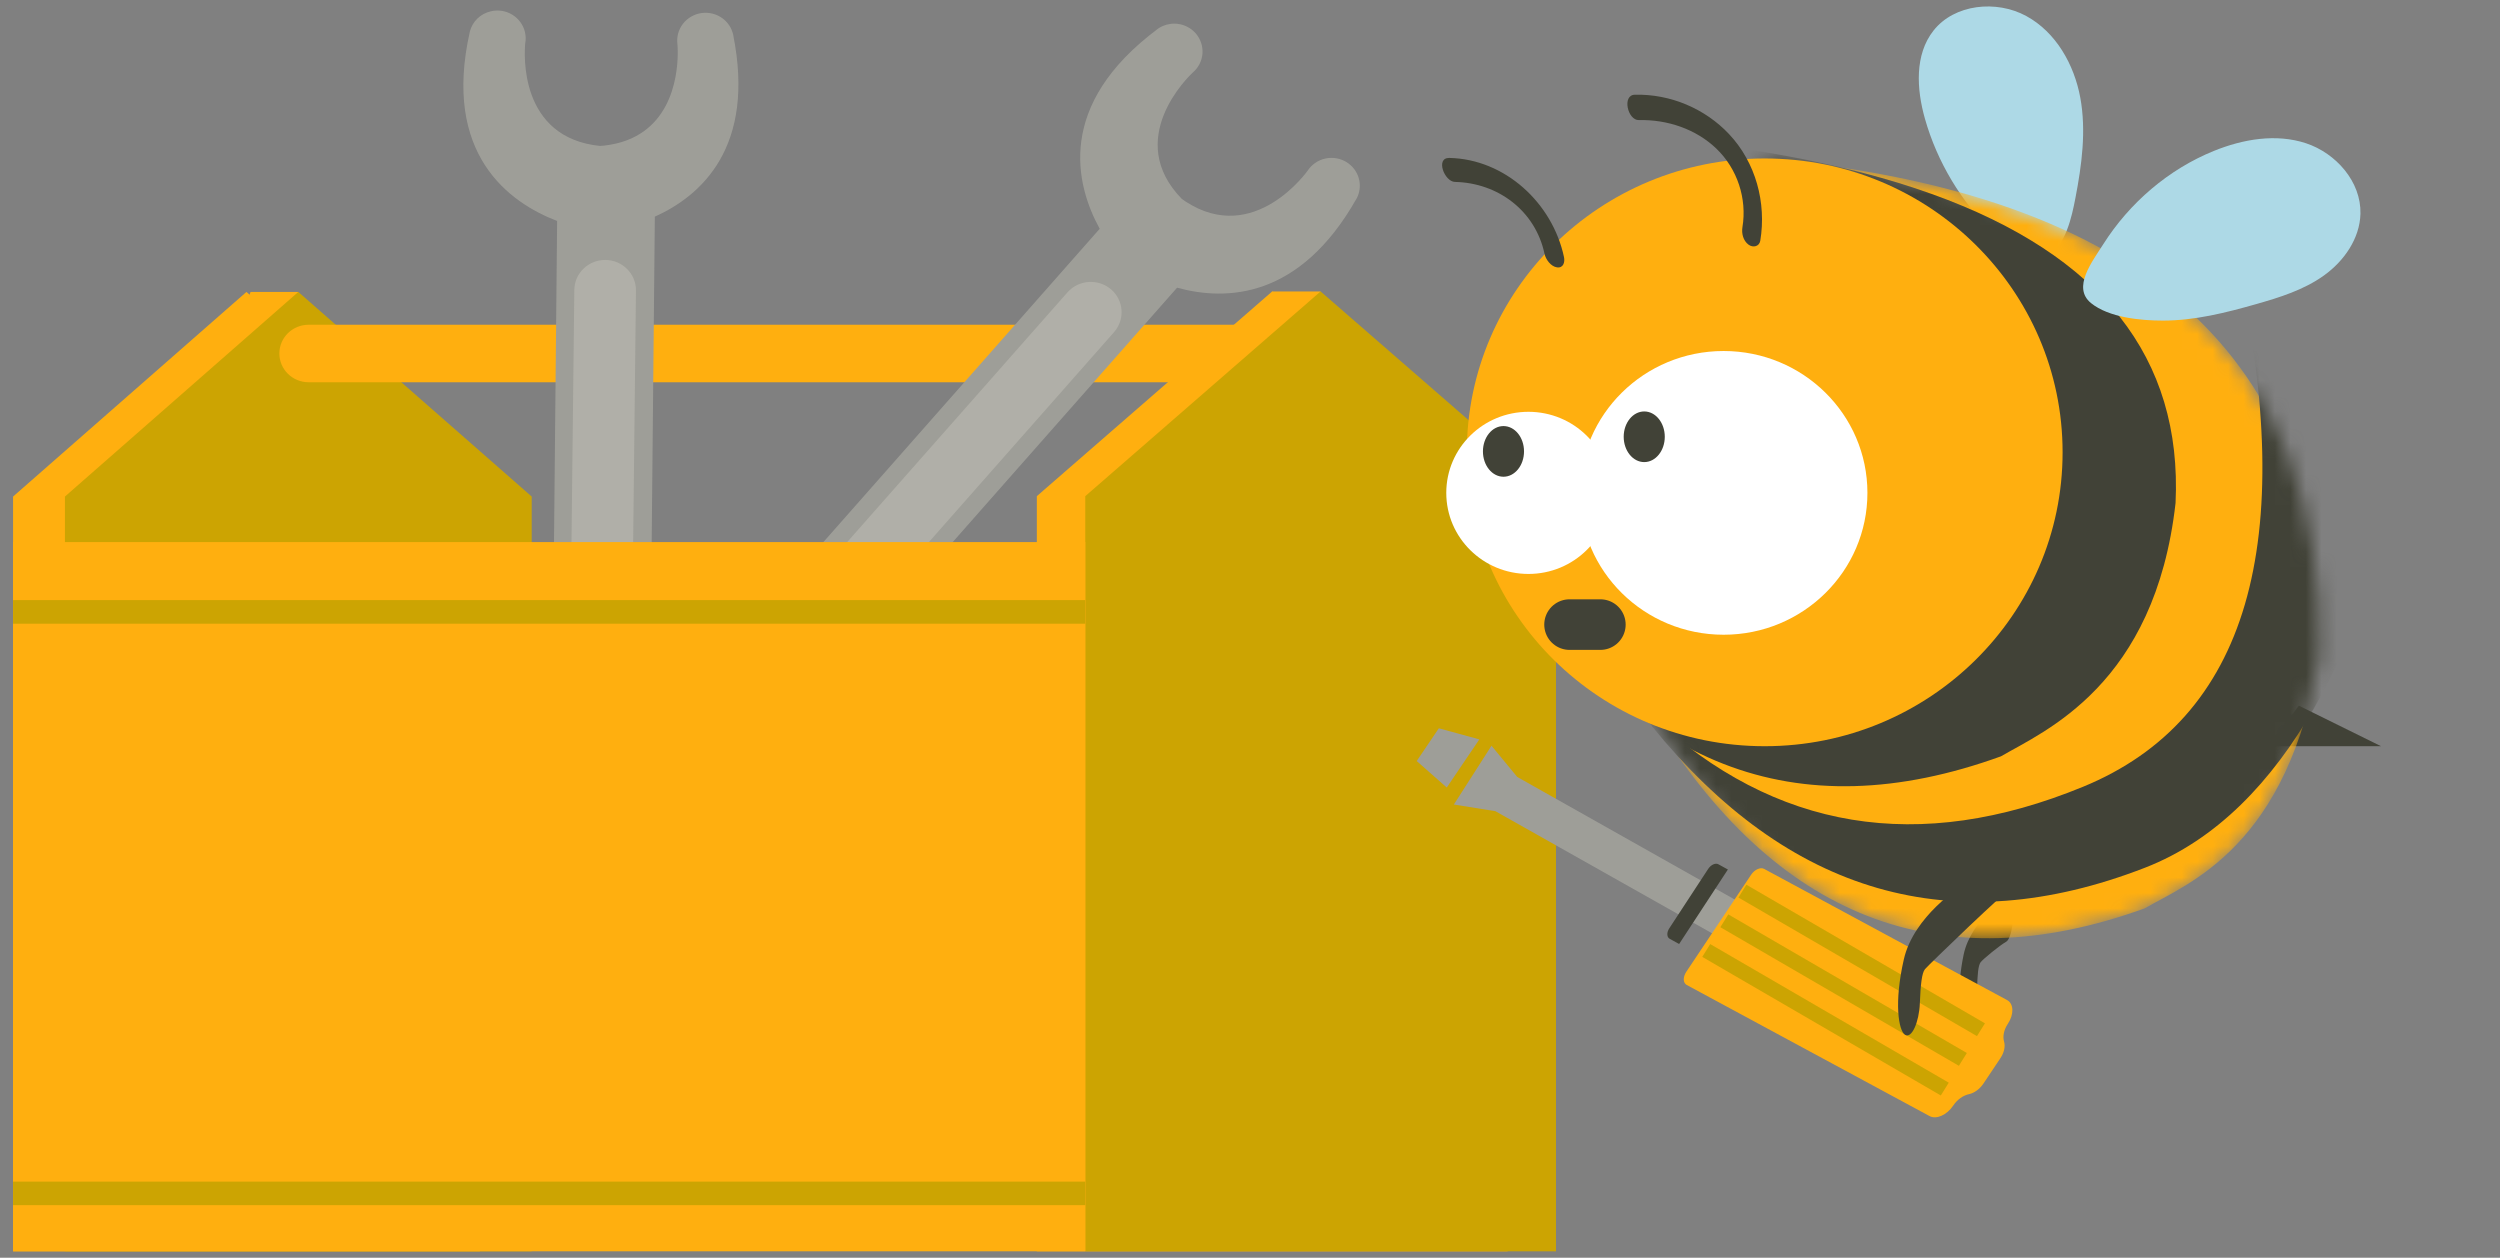 <svg width="161" height="81" viewBox="0 0 161 81" fill="none" xmlns="http://www.w3.org/2000/svg">
<rect x="0" y="0" width="161" height="81" fill="#808080" stroke="none"/>
<path fill-rule="evenodd" clip-rule="evenodd" d="M15.872 19.527L16.136 18.8H19.212L18.948 21.272L15.872 19.527Z" fill="#FFAF0F"/>
<path fill-rule="evenodd" clip-rule="evenodd" d="M0.842 31.978V80.584H30.902V31.978L15.871 18.8L0.842 31.978Z" fill="#FFAF0F"/>
<path fill-rule="evenodd" clip-rule="evenodd" d="M4.182 31.978V80.584H34.241V31.978L19.211 18.8L4.182 31.978Z" fill="#CCA402"/>
<path fill-rule="evenodd" clip-rule="evenodd" d="M81.929 22.765C81.929 23.788 81.089 24.617 80.049 24.617H19.874C18.835 24.617 17.991 23.788 17.991 22.765C17.991 21.741 18.835 20.914 19.874 20.914H80.049C81.089 20.914 81.929 21.741 81.929 22.765Z" fill="#FFAF0F"/>
<path fill-rule="evenodd" clip-rule="evenodd" d="M76.451 1.721C77.347 2.169 77.701 3.257 77.244 4.133C77.133 4.346 76.985 4.527 76.811 4.674C76.53 4.936 72.343 8.979 76.131 12.833L76.106 12.805C76.19 12.858 76.272 12.917 76.352 12.979C80.794 15.874 84.225 10.974 84.225 10.974C84.348 10.791 84.505 10.629 84.696 10.496C85.519 9.925 86.657 10.117 87.237 10.926C87.679 11.541 87.672 12.336 87.281 12.931L87.372 12.771C83.719 19.25 78.964 19.4 75.805 18.526L40.592 58.449C39.454 59.738 37.468 59.881 36.155 58.758C34.841 57.641 34.707 55.682 35.843 54.393L70.821 14.733C69.254 11.876 67.985 6.755 74.575 1.85L74.434 1.954C74.978 1.495 75.771 1.379 76.451 1.721Z" fill="#9E9E98"/>
<path opacity="0.2" fill-rule="evenodd" clip-rule="evenodd" d="M71.549 18.633C72.374 19.337 72.463 20.569 71.746 21.387L48.94 47.248C48.219 48.058 46.966 48.146 46.138 47.435C45.313 46.733 45.223 45.5 45.941 44.683L68.746 18.828C69.466 18.013 70.717 17.927 71.549 18.633Z" fill="#FDF9E6"/>
<path fill-rule="evenodd" clip-rule="evenodd" d="M33.806 2.06C33.864 2.306 33.868 2.551 33.825 2.785C33.766 3.395 33.384 8.887 38.678 9.403L38.637 9.398C38.731 9.386 38.826 9.378 38.922 9.375C43.154 8.891 43.629 5.028 43.647 3.475L43.647 3.303C43.644 3.009 43.626 2.833 43.626 2.833C43.599 2.617 43.611 2.392 43.669 2.169C43.922 1.209 44.917 0.634 45.892 0.88C46.631 1.068 47.148 1.677 47.244 2.379L47.208 2.203C48.684 9.47 45.155 12.609 42.171 13.952L41.575 75.56C41.556 77.267 40.134 78.635 38.394 78.621C36.658 78.6 35.266 77.195 35.284 75.49L35.879 14.232C32.804 13.05 28.465 9.953 30.263 2.016L30.233 2.153C30.241 2.108 30.251 2.062 30.263 2.018L30.263 2.016C30.428 1.393 30.929 0.881 31.614 0.727C32.59 0.496 33.575 1.098 33.806 2.06Z" fill="#9E9E98"/>
<path opacity="0.2" fill-rule="evenodd" clip-rule="evenodd" d="M38.994 16.741C40.087 16.753 40.967 17.637 40.955 18.714L40.575 52.946C40.557 54.024 39.659 54.891 38.563 54.875C37.468 54.866 36.593 53.98 36.602 52.902L36.987 18.67C36.998 17.592 37.899 16.732 38.994 16.741Z" fill="#FDF9E6"/>
<path fill-rule="evenodd" clip-rule="evenodd" d="M81.662 19.551L81.929 18.769H85.046L84.779 21.428L81.662 19.551Z" fill="#FFAF0F"/>
<path fill-rule="evenodd" clip-rule="evenodd" d="M81.929 18.769L66.772 31.953V80.584H97.088V31.953L81.929 18.769Z" fill="#FFAF0F"/>
<path fill-rule="evenodd" clip-rule="evenodd" d="M85.046 18.769L69.892 31.953V80.584H100.206V31.953L85.046 18.769Z" fill="#CCA402"/>
<path fill-rule="evenodd" clip-rule="evenodd" d="M0.842 80.584H69.892V34.91H0.842V80.584Z" fill="#FFAF0F"/>
<path fill-rule="evenodd" clip-rule="evenodd" d="M0.842 77.612H69.892V76.096H0.842V77.612Z" fill="#CCA402"/>
<path fill-rule="evenodd" clip-rule="evenodd" d="M0.842 40.166H69.892V38.646H0.842V40.166Z" fill="#CCA402"/>
<path fill-rule="evenodd" clip-rule="evenodd" d="M148.046 45.445L153.338 48.056C148.487 48.056 146.061 48.056 146.061 48.056C146.061 48.056 146.723 47.185 148.046 45.445Z" fill="#414237"/>
<path fill-rule="evenodd" clip-rule="evenodd" d="M129.364 57.648C129.364 57.648 126.927 59.222 126.459 61.476C125.986 63.719 126.251 65.155 126.589 65.359C126.934 65.573 127.302 64.698 127.324 63.727C127.345 62.755 127.397 62.165 127.556 61.963C127.715 61.762 128.727 60.923 129.205 60.642C129.672 60.366 129.836 57.942 129.364 57.648Z" fill="#414237"/>
<path fill-rule="evenodd" clip-rule="evenodd" d="M91.236 49.01L93.157 50.705L93.174 50.714L95.266 47.62L95.249 47.611L92.661 46.902L91.236 49.01Z" fill="#9E9E98"/>
<path fill-rule="evenodd" clip-rule="evenodd" d="M93.628 51.811L96.3 52.239L115.693 63.168L117.103 60.965L97.71 50.036L96.052 48.025L93.628 51.811Z" fill="#9E9E98"/>
<path fill-rule="evenodd" clip-rule="evenodd" d="M107.523 60.456L108.136 60.793L111.276 55.996L110.663 55.659C110.476 55.556 110.182 55.69 110.006 55.958L107.502 59.783C107.327 60.051 107.336 60.352 107.523 60.456Z" fill="#414237"/>
<path fill-rule="evenodd" clip-rule="evenodd" d="M108.623 63.431L124.265 71.876C124.7 72.111 125.383 71.806 125.791 71.195L125.796 71.188C126.054 70.802 126.437 70.541 126.806 70.463C127.136 70.394 127.492 70.144 127.739 69.774L128.825 68.149C129.072 67.779 129.15 67.379 129.063 67.085C128.966 66.755 129.042 66.328 129.3 65.942L129.304 65.936C129.713 65.324 129.691 64.639 129.256 64.404L113.614 55.959C113.374 55.829 112.996 55.998 112.771 56.335L108.597 62.584C108.371 62.922 108.383 63.301 108.623 63.431Z" fill="#FFAF0F"/>
<path fill-rule="evenodd" clip-rule="evenodd" d="M127.317 66.727L127.829 65.902L112.467 56.976L111.955 57.801L127.317 66.727Z" fill="#CCA402"/>
<path fill-rule="evenodd" clip-rule="evenodd" d="M126.152 68.638L126.664 67.813L111.303 58.888L110.79 59.712L126.152 68.638Z" fill="#CCA402"/>
<path fill-rule="evenodd" clip-rule="evenodd" d="M124.988 70.549L125.5 69.724L110.138 60.799L109.626 61.623L124.988 70.549Z" fill="#CCA402"/>
<path fill-rule="evenodd" clip-rule="evenodd" d="M123.963 7.636C123.426 5.736 123.293 3.517 124.522 1.964C125.873 0.258 128.568 -0.014 130.488 1.03C132.407 2.074 133.579 4.158 133.971 6.291C134.362 8.423 134.068 10.618 133.658 12.747C133.425 13.956 133.03 15.827 131.844 16.506C130.517 17.267 129.293 15.925 128.398 15.052C126.309 13.012 124.754 10.434 123.963 7.636Z" fill="#ADD9E6"/>
<mask id="mask0_6798_46694" style="mask-type:alpha" maskUnits="userSpaceOnUse" x="106" y="10" width="44" height="51">
<path d="M113.646 10.205C137.902 12.38 149.809 23.039 149.368 42.182C147.383 54.581 140.903 56.874 138.122 58.497C124.892 63.283 114.308 59.15 106.37 46.098L113.646 10.205Z" fill="white"/>
</mask>
<g mask="url(#mask0_6798_46694)">
<path d="M113.646 10.205C137.901 12.38 149.809 23.039 149.368 42.182C147.383 54.581 140.903 56.874 138.122 58.497C124.892 63.283 114.308 59.15 106.369 46.098L113.646 10.205Z" fill="#FFAF0F"/>
<path fill-rule="evenodd" clip-rule="evenodd" d="M74.617 8.9C119.159 5.854 140.988 13.685 140.106 32.393C138.783 44.14 131.642 47.085 128.861 48.708C115.631 53.494 105.046 49.361 97.109 36.309L74.617 8.9Z" fill="#414237"/>
<path fill-rule="evenodd" clip-rule="evenodd" d="M144.075 16.731C148.045 35.004 144.737 46.315 134.153 50.666C123.569 55.017 114.308 53.494 106.369 46.098V46.75C115.19 57.627 125.774 60.672 138.122 55.887C156.644 48.708 157.967 10.205 159.29 -0.889C160.172 -8.285 155.101 -2.412 144.075 16.731Z" fill="#414237"/>
</g>
<path d="M113.647 48.056C124.242 48.056 132.831 39.582 132.831 29.13C132.831 18.678 124.242 10.205 113.647 10.205C103.052 10.205 94.463 18.678 94.463 29.13C94.463 39.582 103.052 48.056 113.647 48.056Z" fill="#FFAF0F"/>
<path fill-rule="evenodd" clip-rule="evenodd" d="M111.349 8.634C109.816 7.008 107.593 6.044 105.282 6.1C104.445 6.12 104.82 7.751 105.539 7.734C107.384 7.689 109.226 8.317 110.532 9.57C111.887 10.869 112.517 12.794 112.213 14.632C112.147 15.036 112.261 15.502 112.609 15.759C112.889 15.966 113.299 15.884 113.362 15.502C113.766 13.056 113.072 10.463 111.349 8.634Z" fill="#414237"/>
<path fill-rule="evenodd" clip-rule="evenodd" d="M93.337 10.171C92.424 10.152 93.02 11.702 93.699 11.716C96.45 11.774 98.871 13.557 99.466 16.34C99.545 16.711 99.878 17.165 100.275 17.219C100.678 17.275 100.792 16.884 100.721 16.554C99.975 13.059 96.911 10.246 93.337 10.171Z" fill="#414237"/>
<path d="M98.432 36.962C101.355 36.962 103.724 34.624 103.724 31.741C103.724 28.857 101.355 26.52 98.432 26.52C95.51 26.52 93.14 28.857 93.14 31.741C93.14 34.624 95.51 36.962 98.432 36.962Z" fill="white"/>
<path d="M96.824 30.702C97.555 30.702 98.147 29.971 98.147 29.07C98.147 28.169 97.555 27.439 96.824 27.439C96.093 27.439 95.501 28.169 95.501 29.07C95.501 29.971 96.093 30.702 96.824 30.702Z" fill="#414237"/>
<path d="M111.001 40.877C116.115 40.877 120.262 36.787 120.262 31.741C120.262 26.695 116.115 22.605 111.001 22.605C105.886 22.605 101.74 26.695 101.74 31.741C101.74 36.787 105.886 40.877 111.001 40.877Z" fill="white"/>
<path d="M105.889 29.759C106.62 29.759 107.212 29.029 107.212 28.128C107.212 27.227 106.62 26.497 105.889 26.497C105.159 26.497 104.566 27.227 104.566 28.128C104.566 29.029 105.159 29.759 105.889 29.759Z" fill="#414237"/>
<path d="M101.079 40.224H103.063" stroke="#414237" stroke-width="3.258" stroke-linecap="round"/>
<path fill-rule="evenodd" clip-rule="evenodd" d="M142.569 9.721C144.452 8.957 146.582 8.588 148.51 9.227C150.438 9.866 152.065 11.704 152.013 13.763C151.973 15.368 150.951 16.818 149.659 17.743C148.368 18.668 146.826 19.15 145.305 19.583C143.339 20.143 141.331 20.647 139.289 20.647C137.878 20.647 135.813 20.456 134.66 19.518C133.429 18.515 134.74 16.849 135.449 15.73C137.145 13.054 139.656 10.905 142.569 9.721Z" fill="#ADD9E6"/>
<path fill-rule="evenodd" clip-rule="evenodd" d="M126.323 57.061C126.323 57.061 123.241 58.977 122.607 61.784C121.966 64.577 122.266 66.377 122.684 66.64C123.111 66.915 123.59 65.829 123.638 64.615C123.686 63.402 123.765 62.665 123.967 62.416C124.17 62.168 129.21 57.296 129.814 56.955C130.404 56.62 126.906 57.44 126.323 57.061Z" fill="#414237"/>
</svg>
